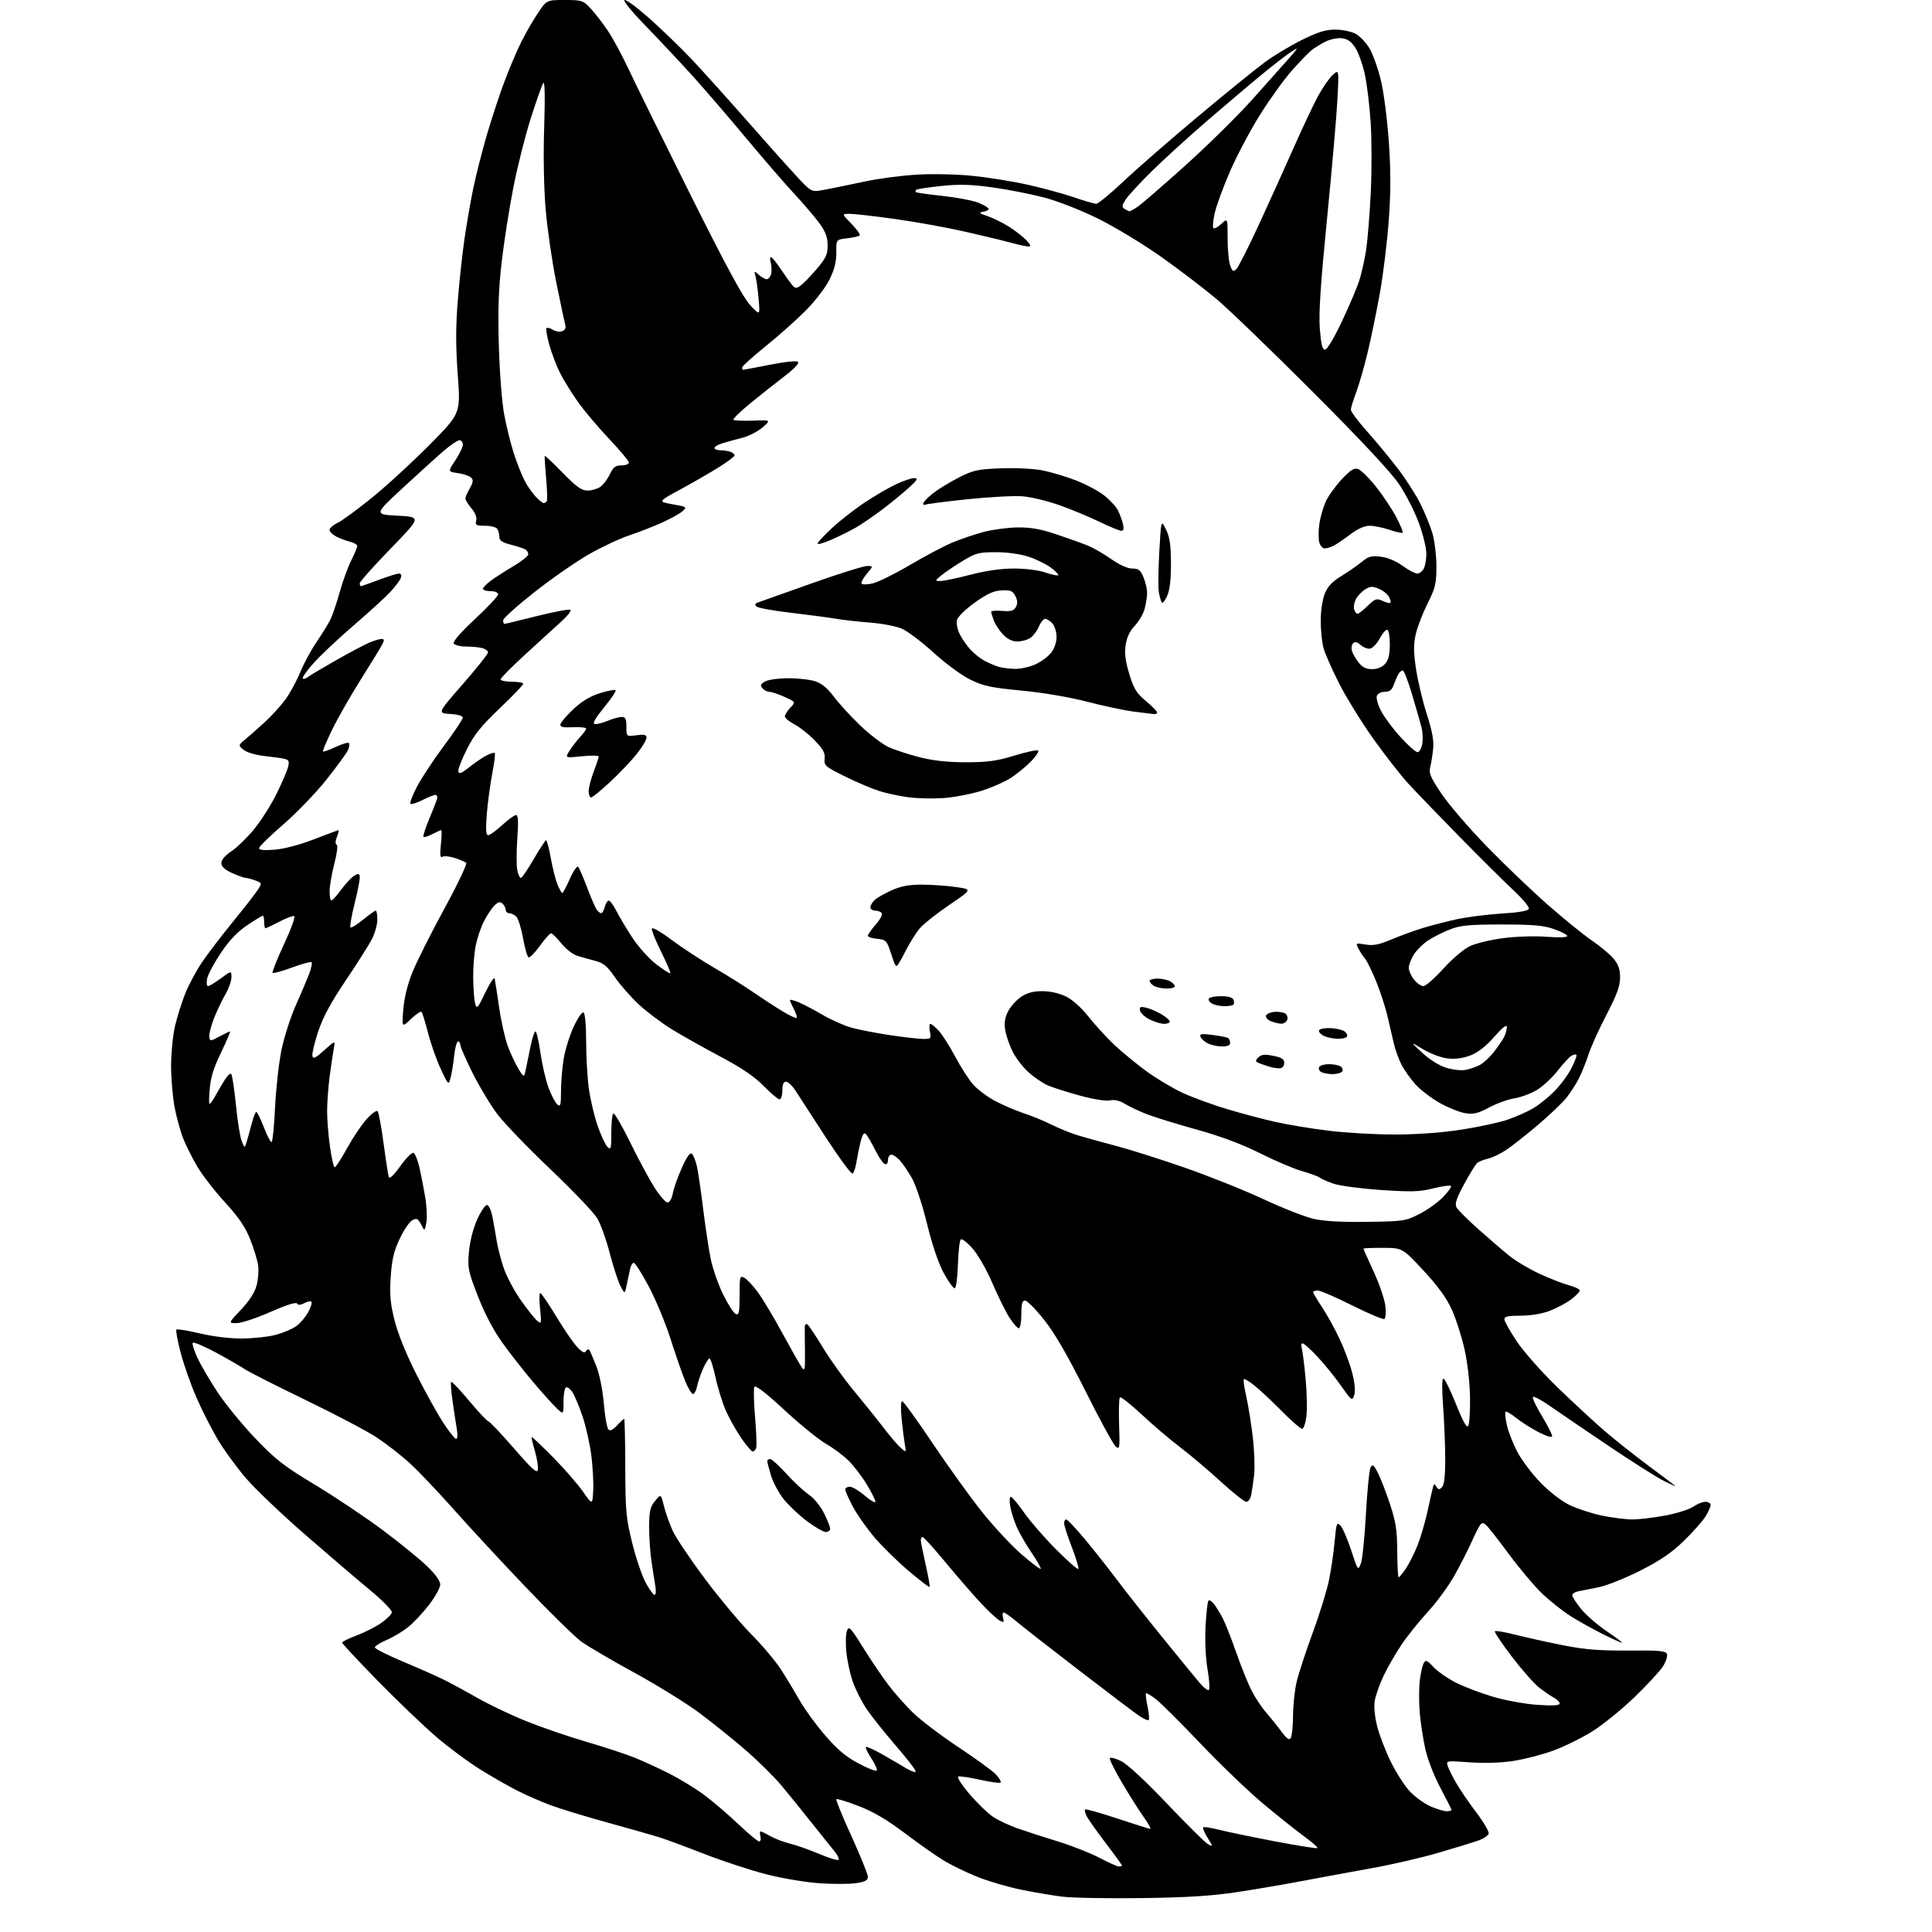 <?xml version="1.0" encoding="UTF-8" standalone="no"?>
<svg 
  version="1.1" 
  xmlns="http://www.w3.org/2000/svg" 
  xmlns:xlink="http://www.w3.org/1999/xlink" 
  xmlns:svg="http://www.w3.org/2000/svg"
  xmlns:rdf="http://www.w3.org/1999/02/22-rdf-syntax-ns#"
  xmlns:cc="http://creativecommons.org/ns#"
  xmlns:dc="http://purl.org/dc/elements/1.1/"
  viewBox="0 0 768 768"
  width="768"
  height="768"
>
<style>svg {background-color: white; }</style>"
<path stroke="none" fill="black" fill-rule="evenodd" d="M454.00,754.52C440.52,754.70 426.26,754.45 422.31,753.96C418.36,753.47 410.92,752.21 405.80,751.16C400.67,750.11 392.90,747.83 388.53,746.08C384.17,744.33 378.10,741.38 375.05,739.52C372.00,737.66 365.04,732.77 359.60,728.66C352.64,723.40 347.20,720.20 341.33,717.93C336.73,716.16 332.74,714.92 332.47,715.20C332.20,715.47 334.90,722.12 338.49,729.97C342.07,737.82 345.00,745.06 345.00,746.06C345.00,747.46 343.92,748.04 340.33,748.58C337.76,748.96 331.29,748.99 325.95,748.64C320.60,748.29 311.12,746.71 304.87,745.12C298.62,743.54 287.43,739.87 280.00,736.98C272.57,734.08 264.48,731.09 262.00,730.32C259.52,729.54 250.27,726.92 241.44,724.48C232.61,722.05 222.35,718.91 218.64,717.52C214.94,716.12 209.15,713.59 205.77,711.88C202.39,710.18 195.78,706.40 191.07,703.49C186.35,700.57 178.45,694.72 173.50,690.49C168.55,686.26 158.09,676.25 150.25,668.24C142.41,660.23 136.00,653.36 136.00,652.97C136.00,652.59 138.59,651.30 141.75,650.12C144.91,648.94 149.30,646.72 151.49,645.19C153.69,643.66 155.62,641.76 155.77,640.96C155.93,640.14 151.97,636.12 146.77,631.82C141.67,627.60 130.10,617.70 121.05,609.82C112.00,601.94 101.57,592.00 97.87,587.72C94.17,583.43 89.11,576.51 86.62,572.33C84.14,568.15 80.31,560.63 78.12,555.62C75.92,550.60 73.10,542.59 71.84,537.81C70.58,533.03 69.81,528.86 70.12,528.54C70.44,528.23 74.65,528.90 79.47,530.05C84.82,531.32 91.40,532.11 96.37,532.07C100.84,532.04 106.84,531.38 109.70,530.61C112.56,529.84 116.18,528.29 117.75,527.18C119.32,526.06 121.46,523.55 122.51,521.61C123.56,519.67 124.13,517.80 123.79,517.46C123.45,517.12 122.18,517.37 120.96,518.02C119.45,518.83 118.54,518.87 118.10,518.17C117.70,517.51 113.75,518.76 107.48,521.53C101.99,523.95 95.97,525.95 94.10,525.96C90.71,526.00 90.71,526.00 95.78,520.64C99.12,517.11 101.25,513.80 102.02,510.93C102.66,508.54 102.91,504.86 102.58,502.76C102.24,500.66 100.79,496.00 99.35,492.41C97.45,487.65 94.75,483.72 89.37,477.86C85.31,473.44 80.37,467.05 78.39,463.67C76.40,460.29 73.89,455.27 72.80,452.51C71.71,449.75 70.19,444.20 69.41,440.16C68.63,436.13 68.01,428.70 68.01,423.66C68.02,418.62 68.71,411.57 69.54,408.00C70.36,404.43 72.18,398.63 73.56,395.13C74.95,391.63 77.95,386.00 80.22,382.63C82.50,379.26 88.03,372.00 92.52,366.50C97.01,361.00 101.48,355.27 102.45,353.77C104.20,351.05 104.19,351.02 101.54,350.02C100.07,349.46 98.34,348.99 97.68,348.98C97.03,348.97 94.59,348.09 92.25,347.03C89.27,345.68 88.00,344.49 88.00,343.06C88.00,341.80 89.51,340.03 91.99,338.39C94.18,336.94 98.23,333.00 101.00,329.63C103.76,326.26 107.80,319.90 109.96,315.50C112.12,311.10 114.19,306.28 114.54,304.79C115.09,302.51 114.83,302.01 112.85,301.60C111.56,301.33 107.92,300.83 104.78,300.48C101.60,300.14 98.07,299.07 96.85,298.08C94.65,296.29 94.65,296.29 97.52,293.90C99.10,292.58 102.58,289.51 105.25,287.07C107.92,284.63 111.60,280.58 113.44,278.07C115.28,275.56 117.91,270.74 119.28,267.37C120.64,264.00 123.55,258.60 125.74,255.37C127.92,252.14 130.40,248.15 131.24,246.50C132.08,244.85 133.78,239.90 135.00,235.50C136.23,231.10 138.31,225.38 139.62,222.78C140.93,220.19 142.00,217.61 142.00,217.05C142.00,216.49 140.76,215.74 139.25,215.38C137.74,215.02 135.26,214.10 133.75,213.33C132.24,212.57 131.00,211.37 131.00,210.66C131.00,209.95 132.46,208.67 134.25,207.81C136.04,206.96 142.22,202.42 148.00,197.73C153.78,193.04 164.04,183.61 170.80,176.78C183.10,164.37 183.10,164.37 181.97,149.03C181.13,137.61 181.13,130.08 181.97,119.59C182.59,111.84 183.79,100.78 184.63,95.00C185.47,89.22 187.03,80.22 188.10,75.00C189.18,69.78 191.64,60.10 193.57,53.50C195.50,46.90 198.70,37.23 200.68,32.00C202.67,26.77 205.62,19.84 207.24,16.60C208.86,13.35 211.78,8.29 213.73,5.35C217.28,-0.00 217.28,-0.00 224.45,-0.00C231.23,-0.00 231.77,0.17 234.68,3.25C236.36,5.04 239.43,8.97 241.48,12.00C243.54,15.03 247.30,21.98 249.86,27.45C252.41,32.92 263.43,55.30 274.35,77.18C288.53,105.60 295.34,118.19 298.17,121.24C302.13,125.50 302.13,125.50 301.58,119.00C301.28,115.42 300.73,111.38 300.36,110.00C299.71,107.57 299.75,107.55 301.67,109.25C302.76,110.21 304.15,111.00 304.76,111.00C305.37,111.00 306.14,110.14 306.47,109.09C306.81,108.03 306.77,105.94 306.39,104.44C305.97,102.74 306.08,101.93 306.69,102.31C307.23,102.64 308.96,104.84 310.54,107.21C312.11,109.57 314.05,112.27 314.83,113.22C316.06,114.70 316.52,114.75 318.20,113.57C319.27,112.82 322.14,109.88 324.57,107.02C328.31,102.65 329.00,101.17 329.00,97.57C329.00,94.37 328.21,92.20 325.84,88.90C324.10,86.48 319.59,81.19 315.83,77.14C312.06,73.09 303.49,63.19 296.79,55.14C290.08,47.09 280.75,36.23 276.05,31.00C271.35,25.78 262.82,16.66 257.09,10.75C250.76,4.21 247.34,-0.00 248.35,0.00C249.27,0.00 253.95,3.54 258.76,7.86C263.57,12.18 270.88,19.27 275.00,23.61C279.12,27.96 290.21,40.29 299.62,51.01C309.04,61.73 318.15,71.82 319.86,73.43C322.93,76.31 323.08,76.34 328.74,75.24C331.91,74.63 338.78,73.21 344.01,72.10C349.25,70.98 358.47,69.77 364.51,69.42C370.76,69.05 380.33,69.26 386.70,69.91C392.87,70.53 402.77,72.13 408.70,73.47C414.64,74.80 422.84,77.03 426.93,78.44C431.01,79.85 434.99,81.00 435.77,81.00C436.55,81.00 441.53,76.90 446.84,71.89C452.15,66.87 465.50,55.25 476.50,46.06C487.50,36.86 499.37,27.23 502.89,24.65C506.40,22.07 512.99,18.12 517.54,15.87C523.84,12.74 526.98,11.77 530.73,11.77C533.44,11.77 537.06,12.50 538.79,13.39C540.51,14.28 543.05,16.93 544.42,19.28C545.80,21.62 547.83,27.36 548.95,32.02C550.07,36.68 551.48,47.63 552.08,56.33C552.88,67.90 552.88,76.31 552.06,87.54C551.45,96.00 549.86,108.98 548.54,116.40C547.21,123.82 545.00,134.56 543.62,140.27C542.25,145.99 540.19,153.10 539.06,156.08C537.93,159.06 537.00,162.12 537.00,162.89C537.00,163.65 539.85,167.47 543.34,171.39C546.83,175.30 552.28,181.88 555.45,186.00C558.63,190.12 562.70,196.43 564.50,200.00C566.30,203.58 568.50,208.95 569.39,211.93C570.27,214.92 571.00,220.86 571.00,225.13C571.00,232.00 570.60,233.69 567.50,239.86C565.58,243.69 563.47,249.15 562.81,251.99C561.88,256.02 561.89,259.04 562.86,265.72C563.54,270.43 565.47,278.55 567.14,283.77C569.39,290.79 570.05,294.46 569.68,297.88C569.41,300.42 568.88,303.69 568.50,305.15C567.93,307.31 568.77,309.24 573.07,315.60C575.97,319.90 584.00,329.23 590.92,336.35C597.84,343.47 608.71,353.89 615.09,359.50C621.46,365.11 629.39,371.55 632.70,373.80C636.02,376.05 639.92,379.30 641.37,381.02C643.34,383.37 644.00,385.26 644.00,388.58C644.00,391.99 642.77,395.37 638.66,403.25C635.72,408.89 632.51,415.98 631.52,419.00C630.53,422.02 628.83,426.30 627.73,428.50C626.63,430.70 624.40,434.19 622.77,436.26C621.15,438.33 615.92,443.32 611.16,447.35C606.40,451.38 600.70,455.84 598.50,457.28C596.30,458.71 593.15,460.19 591.50,460.58C589.85,460.96 587.95,461.70 587.29,462.23C586.62,462.75 584.26,466.55 582.04,470.66C578.97,476.35 578.24,478.57 578.96,479.93C579.49,480.91 583.42,484.84 587.71,488.66C591.99,492.48 597.57,497.26 600.10,499.29C602.62,501.33 608.02,504.52 612.10,506.40C616.17,508.27 621.41,510.32 623.75,510.94C626.09,511.57 628.00,512.49 628.00,512.99C628.00,513.49 626.45,515.08 624.56,516.52C622.67,517.97 618.84,520.01 616.05,521.07C612.93,522.26 608.47,523.00 604.49,523.00C599.56,523.00 598.00,523.34 598.00,524.42C598.00,525.20 600.23,529.16 602.95,533.23C605.68,537.32 612.96,545.53 619.20,551.57C625.42,557.58 633.87,565.39 637.98,568.93C642.09,572.46 649.97,578.70 655.48,582.79C660.99,586.88 665.73,590.45 666.00,590.73C666.27,591.01 664.20,590.08 661.38,588.67C658.56,587.25 648.66,580.98 639.38,574.73C630.10,568.47 619.69,561.40 616.26,559.00C612.83,556.60 609.74,554.93 609.38,555.29C609.02,555.64 610.59,559.01 612.87,562.78C615.14,566.54 617.00,570.16 617.00,570.83C617.00,571.59 615.06,571.05 611.78,569.39C608.92,567.94 604.87,565.38 602.78,563.71C600.70,562.03 598.76,560.91 598.47,561.20C598.17,561.49 598.42,563.91 599.02,566.57C599.61,569.23 601.52,574.06 603.25,577.31C604.98,580.56 609.12,586.02 612.45,589.44C615.99,593.08 620.78,596.76 624.00,598.31C627.02,599.76 632.79,601.64 636.82,602.48C640.84,603.31 646.30,604.00 648.95,604.00C651.61,604.00 657.52,603.29 662.09,602.42C666.67,601.56 671.62,599.98 673.11,598.92C674.59,597.87 676.75,597.00 677.90,597.00C679.06,597.00 680.00,597.56 680.00,598.25C679.99,598.94 679.09,600.97 678.00,602.77C676.90,604.57 673.06,608.92 669.46,612.43C664.60,617.17 660.14,620.23 652.14,624.30C646.21,627.31 638.70,630.31 635.43,630.97C632.17,631.63 628.49,632.37 627.25,632.60C626.01,632.84 625.00,633.55 625.00,634.17C625.00,634.79 626.62,637.28 628.61,639.70C630.60,642.12 635.20,646.11 638.85,648.55C642.50,651.00 645.13,653.00 644.71,653.00C644.29,653.00 640.70,651.36 636.73,649.37C632.75,647.37 627.07,644.18 624.11,642.29C621.14,640.39 616.24,636.51 613.22,633.67C610.21,630.83 604.21,623.72 599.89,617.89C595.57,612.05 591.42,606.76 590.65,606.13C589.60,605.25 589.04,605.28 588.34,606.24C587.82,606.93 586.30,609.98 584.96,613.00C583.61,616.02 580.60,621.92 578.28,626.10C575.95,630.29 571.19,636.81 567.70,640.60C564.21,644.40 559.45,650.32 557.12,653.78C554.80,657.23 551.60,662.79 550.02,666.13C548.43,669.47 546.85,673.93 546.49,676.03C546.10,678.34 546.47,682.36 547.43,686.18C548.30,689.66 550.78,696.10 552.95,700.50C555.11,704.90 558.60,710.25 560.69,712.39C562.79,714.53 566.45,717.12 568.83,718.14C571.22,719.16 574.03,720.00 575.08,720.00C576.14,720.00 577.00,719.77 577.00,719.49C577.00,719.21 575.02,715.27 572.60,710.74C570.10,706.07 567.49,699.36 566.58,695.24C565.70,691.25 564.69,684.68 564.35,680.64C564.01,676.61 564.04,670.87 564.41,667.89C564.78,664.92 565.50,661.81 566.01,660.99C566.78,659.76 567.44,660.05 569.84,662.67C571.44,664.41 575.48,667.22 578.82,668.91C582.17,670.60 588.87,673.14 593.70,674.55C598.54,675.97 606.44,677.39 611.25,677.71C617.36,678.12 620.00,677.96 620.00,677.18C620.00,676.57 618.99,675.54 617.75,674.89C616.51,674.24 613.84,672.41 611.82,670.83C609.80,669.24 604.89,663.67 600.92,658.46C596.94,653.24 593.94,648.73 594.23,648.44C594.53,648.14 598.31,648.79 602.63,649.89C606.96,650.98 615.45,652.85 621.50,654.05C630.04,655.73 635.80,656.19 647.28,656.11C659.47,656.01 662.16,656.25 662.63,657.47C662.94,658.28 662.26,660.46 661.12,662.31C659.98,664.15 654.87,669.69 649.77,674.62C644.67,679.54 637.07,685.70 632.88,688.31C628.69,690.91 621.71,694.34 617.38,695.92C613.05,697.50 605.90,699.34 601.50,700.01C596.51,700.77 589.99,700.97 584.16,700.55C574.84,699.87 574.82,699.87 575.53,702.09C575.91,703.31 577.53,706.51 579.12,709.20C580.70,711.89 584.27,717.08 587.04,720.74C589.81,724.40 591.94,728.05 591.79,728.85C591.63,729.65 589.70,730.93 587.50,731.70C585.30,732.47 578.11,734.67 571.51,736.59C564.92,738.51 553.22,741.21 545.51,742.59C537.81,743.97 525.65,746.21 518.50,747.57C511.35,748.93 499.43,750.97 492.00,752.11C481.90,753.65 472.33,754.26 454.00,754.52zM444.75,741.95C445.44,741.98 446.00,741.80 446.00,741.57C446.00,741.33 443.15,737.39 439.66,732.82C436.18,728.24 432.77,723.45 432.08,722.16C431.40,720.88 431.07,719.60 431.36,719.31C431.64,719.03 437.42,720.64 444.19,722.90C450.96,725.15 456.84,727.00 457.25,727.00C457.66,727.00 456.47,724.86 454.61,722.25C452.74,719.64 448.89,713.54 446.04,708.70C443.19,703.86 441.01,699.48 441.18,698.95C441.36,698.43 443.37,698.93 445.64,700.05C448.20,701.32 455.25,707.85 464.01,717.08C471.83,725.31 479.14,732.54 480.27,733.14C482.23,734.19 482.22,734.09 480.04,730.57C478.79,728.55 478.00,726.67 478.28,726.39C478.55,726.11 481.42,726.56 484.64,727.37C487.86,728.19 497.87,730.26 506.87,731.98C515.87,733.69 523.44,734.89 523.70,734.64C523.95,734.38 521.53,732.26 518.33,729.92C515.12,727.58 507.77,721.72 502.00,716.89C496.23,712.06 485.04,701.32 477.15,693.03C469.26,684.74 461.26,676.77 459.37,675.34C457.49,673.90 455.76,672.90 455.54,673.12C455.32,673.34 455.60,675.69 456.17,678.33C456.73,680.98 456.93,683.40 456.61,683.72C456.30,684.04 454.48,683.22 452.58,681.90C450.68,680.58 439.99,672.48 428.81,663.89C417.64,655.31 406.54,646.64 404.16,644.64C401.77,642.64 399.45,641.00 399.00,641.00C398.55,641.00 398.44,641.95 398.74,643.11C399.22,644.94 399.03,645.09 397.39,644.21C396.34,643.65 393.01,640.56 389.99,637.34C386.97,634.13 380.68,626.88 376.02,621.25C371.36,615.61 367.20,611.00 366.77,611.00C366.35,611.00 366.01,611.56 366.03,612.25C366.04,612.94 366.91,617.31 367.97,621.97C369.02,626.64 369.72,630.62 369.52,630.82C369.31,631.02 365.63,628.21 361.32,624.57C357.02,620.93 350.96,615.01 347.85,611.41C344.75,607.81 340.81,602.24 339.10,599.04C337.40,595.84 336.00,592.72 336.00,592.11C336.00,591.50 336.82,591.00 337.82,591.00C338.82,591.00 341.52,592.61 343.82,594.58C346.12,596.55 348.00,597.62 348.00,596.96C348.00,596.30 346.42,593.16 344.49,589.99C342.56,586.81 339.30,582.57 337.24,580.55C335.18,578.54 331.14,575.54 328.25,573.87C325.36,572.21 317.95,566.18 311.77,560.46C304.50,553.74 300.31,550.50 299.88,551.29C299.52,551.95 299.64,557.41 300.16,563.41C300.67,569.42 300.86,574.93 300.58,575.66C300.29,576.40 299.67,577.00 299.20,577.00C298.72,577.00 296.71,574.64 294.72,571.75C292.74,568.86 290.00,564.02 288.64,561.00C287.28,557.98 285.41,552.01 284.49,547.75C283.56,543.49 282.46,540.00 282.05,540.00C281.64,540.00 280.51,541.75 279.55,543.90C278.58,546.04 277.50,549.21 277.14,550.95C276.79,552.68 276.05,554.13 275.50,554.16C274.95,554.19 273.52,551.81 272.32,548.86C271.12,545.91 268.49,538.33 266.47,532.00C264.44,525.67 260.55,516.34 257.83,511.25C255.10,506.16 252.45,502.00 251.95,502.00C251.45,502.00 250.80,503.01 250.51,504.25C250.23,505.49 249.63,508.30 249.18,510.50C248.37,514.50 248.37,514.50 246.65,511.24C245.71,509.45 243.80,503.60 242.41,498.24C241.02,492.88 238.80,486.65 237.48,484.39C236.16,482.13 227.80,473.35 218.90,464.89C210.00,456.43 200.50,446.58 197.79,443.01C195.08,439.44 190.64,432.09 187.93,426.67C185.22,421.25 183.00,416.18 183.00,415.41C183.00,414.63 182.58,414.00 182.07,414.00C181.56,414.00 180.87,416.59 180.53,419.75C180.20,422.91 179.55,426.85 179.10,428.50C178.28,431.48 178.25,431.45 175.20,424.92C173.51,421.30 171.24,414.85 170.15,410.58C169.05,406.32 167.89,402.56 167.56,402.23C167.24,401.90 165.34,403.18 163.36,405.07C159.74,408.50 159.74,408.50 160.31,401.33C160.66,396.80 161.98,391.38 163.89,386.63C165.54,382.48 171.23,371.14 176.53,361.42C181.82,351.71 185.78,343.41 185.33,343.00C184.87,342.58 182.82,341.71 180.77,341.05C178.72,340.39 176.51,340.18 175.86,340.58C174.99,341.12 174.84,339.85 175.27,335.66C175.59,332.54 175.64,330.00 175.38,330.00C175.12,330.00 173.53,330.71 171.86,331.57C170.18,332.44 168.60,332.93 168.33,332.66C168.06,332.40 169.04,329.33 170.50,325.84C171.96,322.35 173.39,318.71 173.69,317.75C173.99,316.78 173.72,316.00 173.08,316.00C172.44,316.00 170.09,316.93 167.86,318.07C165.63,319.21 163.52,319.86 163.17,319.51C162.83,319.16 164.00,316.09 165.77,312.69C167.55,309.28 172.36,302.00 176.46,296.50C180.56,291.00 183.94,285.96 183.96,285.30C183.98,284.56 182.06,283.99 178.94,283.80C173.88,283.50 173.88,283.50 183.93,272.00C189.45,265.68 193.98,259.99 193.99,259.37C193.99,258.74 192.99,257.96 191.75,257.63C190.51,257.30 187.61,257.02 185.31,257.01C183.00,257.01 180.79,256.46 180.38,255.81C179.92,255.06 183.05,251.45 188.84,246.06C193.90,241.35 198.03,236.94 198.02,236.25C198.01,235.53 196.72,235.00 195.00,235.00C193.35,235.00 192.00,234.57 192.00,234.05C192.00,233.53 193.46,232.03 195.25,230.73C197.04,229.43 201.09,226.83 204.25,224.97C207.41,223.10 210.00,221.02 210.00,220.35C210.00,219.67 209.49,218.81 208.88,218.42C208.26,218.04 205.67,217.20 203.13,216.54C199.63,215.65 198.50,214.89 198.50,213.43C198.50,212.37 198.14,210.94 197.69,210.25C197.25,209.56 195.06,209.00 192.82,209.00C189.24,209.00 188.83,208.76 189.30,206.97C189.63,205.70 188.93,203.88 187.41,202.08C186.09,200.50 185.00,198.75 185.00,198.19C185.00,197.62 185.78,195.80 186.74,194.12C188.12,191.73 188.23,190.83 187.26,189.86C186.59,189.19 184.23,188.38 182.02,188.07C178.01,187.50 178.01,187.50 181.00,183.00C182.64,180.53 183.99,177.71 184.00,176.75C184.00,175.79 183.39,175.00 182.64,175.00C181.89,175.00 179.08,176.90 176.39,179.22C173.70,181.54 166.37,188.18 160.11,193.97C148.71,204.50 148.71,204.50 158.11,205.00C167.50,205.50 167.50,205.50 155.25,218.12C148.51,225.07 143.00,231.25 143.00,231.87C143.00,232.49 143.21,233.00 143.48,233.00C143.74,233.00 146.94,231.87 150.60,230.50C154.25,229.12 157.85,228.00 158.59,228.00C159.44,228.00 159.71,228.65 159.33,229.75C158.99,230.71 157.09,233.24 155.11,235.36C153.12,237.48 146.55,243.48 140.50,248.68C134.45,253.89 127.31,260.61 124.63,263.62C121.95,266.63 120.03,269.36 120.35,269.69C120.68,270.02 121.53,269.81 122.23,269.23C122.93,268.65 128.00,265.63 133.50,262.51C139.00,259.39 145.02,256.20 146.87,255.42C148.73,254.64 150.88,254.00 151.66,254.00C152.80,254.00 152.85,254.43 151.91,256.25C151.26,257.49 147.40,263.80 143.32,270.28C139.23,276.77 134.12,285.73 131.96,290.21C129.79,294.69 128.19,298.52 128.40,298.73C128.61,298.94 130.87,298.13 133.43,296.93C135.99,295.73 138.36,295.02 138.70,295.37C139.04,295.71 138.86,297.01 138.29,298.25C137.72,299.49 133.86,304.77 129.70,310.00C125.54,315.23 117.83,323.22 112.57,327.77C107.31,332.31 103.00,336.54 103.00,337.15C103.00,337.92 105.00,338.11 109.25,337.76C112.98,337.45 119.27,335.79 124.85,333.62C129.99,331.63 134.37,330.00 134.58,330.00C134.78,330.00 134.48,331.23 133.91,332.73C133.27,334.42 133.24,335.58 133.83,335.78C134.37,335.96 133.99,339.14 132.91,343.30C131.88,347.26 131.03,352.19 131.02,354.25C131.01,356.31 131.34,357.98 131.75,357.96C132.16,357.94 133.97,355.93 135.76,353.49C137.55,351.05 139.91,348.58 141.01,348.00C142.70,347.09 143.00,347.24 143.00,349.00C143.00,350.14 142.04,354.90 140.87,359.57C139.70,364.25 139.00,368.33 139.31,368.65C139.63,368.96 141.87,367.60 144.30,365.61C146.72,363.63 149.00,362.00 149.35,362.00C149.71,362.00 150.00,363.59 150.00,365.54C150.00,367.49 149.05,370.95 147.88,373.24C146.71,375.53 142.02,382.94 137.46,389.71C131.55,398.47 128.39,404.32 126.50,409.99C125.04,414.38 124.00,418.75 124.18,419.70C124.45,421.11 125.33,420.70 128.91,417.47C133.31,413.50 133.31,413.50 132.66,417.00C132.30,418.93 131.57,423.88 131.03,428.00C130.50,432.12 130.05,438.20 130.03,441.50C130.01,444.80 130.52,451.21 131.15,455.75C131.78,460.29 132.64,464.00 133.06,464.00C133.48,464.00 135.69,460.60 137.97,456.43C140.26,452.27 143.74,447.08 145.72,444.89C147.69,442.70 149.66,441.27 150.09,441.71C150.52,442.14 151.60,447.90 152.48,454.50C153.36,461.10 154.30,467.12 154.56,467.88C154.86,468.75 156.56,467.15 159.11,463.58C161.35,460.45 163.70,458.07 164.34,458.28C164.97,458.49 166.05,461.10 166.73,464.08C167.41,467.06 168.45,472.43 169.05,476.00C169.64,479.57 169.83,484.07 169.47,486.00C168.82,489.50 168.82,489.50 167.37,486.73C166.13,484.36 165.63,484.13 163.87,485.07C162.74,485.67 160.48,489.02 158.85,492.51C156.53,497.46 155.75,500.79 155.31,507.69C154.85,514.78 155.16,518.19 156.88,525.01C158.20,530.25 161.54,538.47 165.61,546.49C169.23,553.64 174.05,562.30 176.31,565.74C178.57,569.18 180.84,572.00 181.34,572.00C181.85,572.00 181.98,570.33 181.62,568.25C181.27,566.19 180.50,561.19 179.92,557.15C179.34,553.11 179.08,549.59 179.34,549.33C179.60,549.07 182.85,552.49 186.56,556.93C190.28,561.37 193.68,565.00 194.13,565.00C194.57,565.00 199.12,569.79 204.22,575.66C211.84,584.41 213.56,585.92 213.82,584.14C214.00,582.95 213.46,579.63 212.62,576.77C211.78,573.91 211.22,571.44 211.38,571.28C211.54,571.12 215.33,574.71 219.81,579.25C224.28,583.79 229.64,589.94 231.72,592.92C235.50,598.33 235.50,598.33 235.81,592.42C235.98,589.16 235.62,582.78 235.02,578.23C234.41,573.68 232.85,566.79 231.54,562.93C230.23,559.06 228.43,554.78 227.54,553.42C226.64,552.05 225.48,551.20 224.96,551.53C224.43,551.85 224.00,554.42 224.00,557.23C224.00,562.35 224.00,562.35 221.41,559.92C219.98,558.59 215.76,553.90 212.03,549.50C208.30,545.10 202.75,538.01 199.69,533.75C196.12,528.76 192.66,522.16 189.97,515.25C186.07,505.19 185.84,504.06 186.42,497.57C186.80,493.44 188.10,488.30 189.66,484.82C191.10,481.62 192.85,479.00 193.57,479.00C194.33,479.00 195.27,481.14 195.86,484.25C196.41,487.14 197.14,491.30 197.48,493.50C197.82,495.70 199.00,500.28 200.10,503.67C201.21,507.07 204.27,512.92 206.91,516.68C209.55,520.44 212.53,524.19 213.52,525.01C215.24,526.43 215.30,526.20 214.68,520.25C214.32,516.81 214.36,514.00 214.77,514.00C215.17,514.01 217.97,518.11 221.00,523.13C224.03,528.15 227.77,533.64 229.33,535.32C231.43,537.59 232.36,538.04 232.95,537.08C233.39,536.37 234.00,536.20 234.31,536.69C234.62,537.19 235.85,540.05 237.04,543.05C238.30,546.23 239.54,552.40 240.02,557.87C240.47,563.02 241.29,567.69 241.85,568.25C242.53,568.93 243.65,568.40 245.29,566.63C246.63,565.18 247.90,564.00 248.11,564.00C248.33,564.00 248.53,572.66 248.56,583.25C248.61,600.71 248.87,603.51 251.32,613.39C252.81,619.38 255.22,626.47 256.67,629.14C258.13,631.81 259.72,634.00 260.20,634.00C260.69,634.00 260.84,632.54 260.54,630.75C260.24,628.96 259.55,624.58 259.01,621.00C258.46,617.42 258.03,611.12 258.04,607.00C258.07,600.66 258.43,599.06 260.39,596.66C262.72,593.82 262.72,593.82 263.92,598.66C264.58,601.32 266.15,605.75 267.40,608.50C268.65,611.25 274.44,619.87 280.26,627.65C286.08,635.43 294.39,645.36 298.73,649.73C303.07,654.09 308.40,660.44 310.56,663.82C312.73,667.21 316.07,672.76 318.00,676.15C319.93,679.54 324.43,685.71 328.01,689.85C332.79,695.40 336.27,698.33 341.17,700.94C344.84,702.90 348.13,704.20 348.49,703.84C348.85,703.48 347.93,701.33 346.43,699.07C344.93,696.81 343.93,694.73 344.21,694.45C344.49,694.18 347.37,695.47 350.61,697.32C353.85,699.17 358.19,701.70 360.25,702.94C362.31,704.18 364.00,704.72 364.00,704.13C364.00,703.55 360.39,698.89 355.97,693.78C351.56,688.68 346.36,682.14 344.42,679.25C342.48,676.36 340.02,671.47 338.96,668.39C337.90,665.31 336.76,660.02 336.43,656.64C336.10,653.26 336.21,649.49 336.68,648.26C337.45,646.24 338.08,646.89 342.98,654.76C345.97,659.57 350.45,666.20 352.93,669.50C355.40,672.80 359.92,677.92 362.97,680.88C366.01,683.83 374.12,689.98 381.00,694.53C387.88,699.09 394.59,703.98 395.92,705.40C397.25,706.83 398.08,708.26 397.75,708.58C397.43,708.91 393.76,708.42 389.61,707.49C385.46,706.57 381.55,705.98 380.92,706.19C380.29,706.40 382.30,709.54 385.40,713.16C388.49,716.78 392.71,720.87 394.78,722.24C396.85,723.61 401.23,725.67 404.52,726.82C407.81,727.98 415.00,730.30 420.50,731.99C426.00,733.68 433.43,736.60 437.00,738.48C440.57,740.36 444.06,741.92 444.75,741.95zM333.27,739.33C333.73,739.05 333.07,737.56 331.81,736.02C330.54,734.49 326.35,729.26 322.50,724.41C318.65,719.55 313.22,712.86 310.44,709.54C307.65,706.22 301.35,700.01 296.44,695.74C291.52,691.48 283.23,684.81 278.00,680.91C272.77,677.02 261.09,669.79 252.04,664.85C242.98,659.90 233.51,654.34 230.98,652.49C228.46,650.63 218.52,640.88 208.90,630.81C199.29,620.74 186.34,606.77 180.14,599.77C173.94,592.78 166.09,584.53 162.68,581.45C159.28,578.37 153.43,573.83 149.67,571.36C145.92,568.88 133.21,562.20 121.43,556.50C109.65,550.80 98.77,545.28 97.25,544.24C95.74,543.19 90.59,540.23 85.82,537.65C81.04,535.08 76.90,533.34 76.62,533.80C76.34,534.26 77.17,536.94 78.48,539.76C79.79,542.58 83.36,548.69 86.42,553.34C89.48,557.99 96.21,566.23 101.37,571.65C109.52,580.20 112.68,582.66 125.35,590.31C133.38,595.16 145.48,603.26 152.23,608.31C158.98,613.36 166.86,619.77 169.75,622.56C173.06,625.74 175.00,628.45 175.00,629.88C175.00,631.13 172.98,634.77 170.52,637.98C168.05,641.18 164.28,645.19 162.15,646.88C160.01,648.57 156.18,650.85 153.63,651.94C151.09,653.04 149.00,654.35 149.00,654.87C149.00,655.39 154.06,657.94 160.25,660.54C166.44,663.14 173.75,666.38 176.50,667.74C179.25,669.11 185.32,672.40 190.00,675.07C194.68,677.73 203.46,681.90 209.53,684.33C215.60,686.76 226.34,690.43 233.40,692.49C240.46,694.55 248.97,697.35 252.32,698.71C255.66,700.07 261.80,702.89 265.95,704.98C270.10,707.07 276.30,710.85 279.73,713.37C283.15,715.90 289.28,721.12 293.34,724.98C297.41,728.84 301.20,732.00 301.77,732.00C302.34,732.00 302.58,731.10 302.29,730.00C302.00,728.90 302.02,728.00 302.33,728.00C302.63,728.00 304.37,728.84 306.19,729.88C308.01,730.91 311.52,732.25 314.00,732.85C316.48,733.45 321.63,735.27 325.46,736.89C329.30,738.52 332.81,739.62 333.27,739.33zM513.11,690.85C513.58,690.11 513.98,686.12 514.00,682.00C514.02,677.88 514.67,671.80 515.45,668.50C516.23,665.20 519.11,656.42 521.84,649.00C524.58,641.58 527.50,632.12 528.33,628.00C529.17,623.88 530.16,616.97 530.55,612.66C531.19,605.54 531.40,604.97 532.82,606.39C533.68,607.25 535.61,611.68 537.10,616.23C539.74,624.30 539.84,624.43 540.94,621.60C541.56,620.01 542.48,611.12 542.98,601.86C543.48,592.59 544.32,584.25 544.84,583.33C545.63,581.91 546.09,582.26 547.77,585.57C548.87,587.73 551.03,593.33 552.57,598.00C554.88,605.01 555.38,608.30 555.43,616.75C555.45,622.39 555.71,627.00 555.99,626.99C556.27,626.99 557.56,625.43 558.85,623.54C560.14,621.64 562.23,617.48 563.49,614.30C564.76,611.11 566.57,604.90 567.52,600.50C568.46,596.10 569.44,591.84 569.67,591.03C570.05,589.74 570.22,589.74 571.01,591.02C571.75,592.21 572.15,592.25 573.21,591.19C574.09,590.32 574.50,586.80 574.50,580.20C574.50,574.87 574.12,565.44 573.67,559.25C573.15,552.28 573.19,548.00 573.77,548.00C574.29,548.00 576.53,552.54 578.75,558.09C581.52,565.03 583.04,567.76 583.64,566.84C584.11,566.10 584.44,561.00 584.36,555.50C584.27,549.64 583.37,541.73 582.18,536.40C581.07,531.39 578.79,524.28 577.12,520.60C574.98,515.89 571.61,511.25 565.79,504.99C557.50,496.08 557.50,496.08 549.75,496.04C545.49,496.02 542.00,496.16 542.00,496.36C542.00,496.56 543.83,500.68 546.07,505.52C548.30,510.36 550.38,516.44 550.69,519.03C551.00,521.61 550.83,523.99 550.32,524.30C549.81,524.62 544.06,522.20 537.54,518.94C531.02,515.67 524.86,513.00 523.85,513.00C522.83,513.00 522.00,513.29 522.00,513.65C522.00,514.00 523.59,516.69 525.54,519.62C527.49,522.56 530.62,528.23 532.51,532.23C534.40,536.23 536.66,542.33 537.54,545.79C538.57,549.85 538.84,552.98 538.30,554.59C537.50,557.01 537.31,556.88 533.04,550.80C530.60,547.34 526.38,542.14 523.66,539.25C520.94,536.36 518.29,534.00 517.79,534.00C517.28,534.00 517.12,534.81 517.44,535.80C517.75,536.79 518.44,542.14 518.97,547.69C519.50,553.24 519.66,560.08 519.33,562.89C518.99,565.70 518.22,567.99 517.61,567.99C517.00,567.98 513.35,564.80 509.50,560.91C505.65,557.02 500.79,552.47 498.70,550.80C496.62,549.13 494.69,547.97 494.43,548.23C494.17,548.49 494.61,551.58 495.41,555.10C496.21,558.62 497.38,565.93 498.01,571.35C498.64,576.77 498.87,583.52 498.53,586.35C498.18,589.18 497.66,592.74 497.37,594.25C497.08,595.76 496.21,597.00 495.44,597.00C494.68,597.00 490.10,593.38 485.27,588.96C480.45,584.53 473.20,578.40 469.16,575.33C465.12,572.26 458.22,566.39 453.83,562.28C449.44,558.18 445.55,555.12 445.18,555.49C444.81,555.85 444.67,560.71 444.86,566.29C445.19,575.73 445.09,576.32 443.51,575.01C442.57,574.23 437.16,564.31 431.48,552.96C424.33,538.67 419.28,529.97 415.06,524.66C411.72,520.45 408.31,517.00 407.49,517.00C406.35,517.00 406.00,518.30 406.00,522.50C406.00,525.58 405.55,528.00 404.98,528.00C404.42,528.00 402.71,526.03 401.18,523.63C399.66,521.22 396.63,515.08 394.45,509.99C392.25,504.83 388.78,498.77 386.61,496.31C384.47,493.87 382.35,492.25 381.90,492.70C381.45,493.15 380.95,497.68 380.79,502.76C380.63,508.00 380.07,512.05 379.50,512.09C378.95,512.14 377.00,509.44 375.17,506.10C373.07,502.27 370.61,495.04 368.53,486.54C366.64,478.86 364.04,470.99 362.47,468.27C360.96,465.65 358.81,462.49 357.69,461.25C356.57,460.01 355.05,459.00 354.33,459.00C353.60,459.00 353.00,459.94 353.00,461.08C353.00,462.30 352.48,463.00 351.75,462.75C351.06,462.52 349.32,459.98 347.88,457.09C346.43,454.21 344.78,451.38 344.20,450.80C343.46,450.06 342.85,450.91 342.15,453.62C341.61,455.76 340.86,459.41 340.49,461.74C340.13,464.08 339.42,466.24 338.93,466.54C338.44,466.85 333.69,460.44 328.38,452.30C323.07,444.16 317.66,435.81 316.35,433.75C315.04,431.69 313.30,430.00 312.49,430.00C311.45,430.00 311.00,431.07 311.00,433.50C311.00,435.43 310.49,437.00 309.87,437.00C309.25,437.00 306.44,434.63 303.62,431.74C300.02,428.03 294.95,424.58 286.50,420.09C279.90,416.58 271.21,411.70 267.19,409.24C263.17,406.79 257.27,402.36 254.07,399.41C250.88,396.45 246.55,391.54 244.46,388.51C241.37,384.01 239.90,382.79 236.58,381.94C234.34,381.36 231.10,380.45 229.39,379.91C227.68,379.38 224.85,377.15 223.10,374.97C221.34,372.79 219.52,371.00 219.05,371.00C218.57,371.00 216.56,373.27 214.57,376.04C212.57,378.81 210.55,380.84 210.06,380.54C209.58,380.24 208.61,376.80 207.91,372.89C207.21,368.98 206.01,365.16 205.25,364.39C204.48,363.63 203.21,363.00 202.43,363.00C201.64,363.00 201.00,362.38 201.00,361.62C201.00,360.86 200.40,359.75 199.66,359.13C198.64,358.29 197.84,358.56 196.28,360.26C195.15,361.49 193.33,364.30 192.24,366.50C191.14,368.70 189.74,372.88 189.12,375.80C188.51,378.71 188.04,384.56 188.10,388.80C188.15,393.03 188.51,397.62 188.89,398.99C189.52,401.24 189.92,400.80 192.95,394.49C194.80,390.65 196.46,388.18 196.64,389.00C196.82,389.82 197.62,395.03 198.43,400.57C199.23,406.11 200.81,413.08 201.94,416.07C203.06,419.06 204.97,423.07 206.17,425.00C208.35,428.50 208.35,428.50 209.14,424.50C209.58,422.30 210.43,418.14 211.04,415.25C211.65,412.36 212.47,410.00 212.87,410.00C213.27,410.00 214.16,413.85 214.84,418.56C215.52,423.27 216.98,429.53 218.08,432.47C219.18,435.41 220.73,438.36 221.54,439.03C222.79,440.07 223.00,439.35 223.01,433.87C223.01,430.37 223.48,424.57 224.05,421.00C224.62,417.43 226.41,411.66 228.02,408.18C229.66,404.65 231.41,402.14 231.98,402.49C232.57,402.85 233.00,407.68 233.00,413.99C233.00,419.96 233.48,428.38 234.07,432.68C234.66,436.98 236.22,443.62 237.53,447.42C238.85,451.23 240.61,455.04 241.46,455.89C242.85,457.28 243.00,456.71 243.00,450.27C243.00,446.34 243.37,442.89 243.81,442.62C244.26,442.34 247.30,447.56 250.56,454.22C253.83,460.88 258.18,468.96 260.23,472.17C262.28,475.37 264.59,478.00 265.37,478.00C266.20,478.00 267.06,476.49 267.47,474.29C267.86,472.25 269.49,467.67 271.10,464.11C273.17,459.55 274.35,457.95 275.10,458.70C275.68,459.28 276.56,461.54 277.05,463.72C277.54,465.91 278.65,473.50 279.52,480.59C280.39,487.69 281.75,496.65 282.54,500.50C283.33,504.35 285.55,510.71 287.49,514.64C289.42,518.57 291.68,522.05 292.50,522.36C293.76,522.84 294.00,521.63 294.00,514.93C294.00,507.38 294.11,506.99 295.90,507.95C296.95,508.51 299.37,511.11 301.29,513.73C303.21,516.35 307.60,523.67 311.03,530.00C314.47,536.33 317.91,542.40 318.69,543.50C319.94,545.28 320.08,544.57 319.98,537.00C319.92,532.33 319.89,527.91 319.93,527.19C319.97,526.47 320.43,526.15 320.95,526.47C321.47,526.79 324.25,530.94 327.12,535.69C329.99,540.44 335.55,548.19 339.47,552.91C343.40,557.64 348.67,564.20 351.19,567.50C353.70,570.80 356.77,574.40 358.01,575.50C360.27,577.50 360.27,577.50 359.66,574.00C359.33,572.08 358.75,567.46 358.38,563.75C358.00,559.90 358.10,557.00 358.61,557.00C359.11,557.00 364.57,564.54 370.75,573.75C376.93,582.96 385.75,595.23 390.36,601.00C394.97,606.77 402.00,614.33 405.99,617.79C409.98,621.26 413.45,623.89 413.69,623.64C413.94,623.39 412.31,620.51 410.07,617.23C407.84,613.95 405.15,609.29 404.12,606.88C403.08,604.47 401.93,600.81 401.57,598.75C401.21,596.69 401.31,595.00 401.81,595.00C402.31,595.00 404.67,597.81 407.07,601.25C409.47,604.69 415.18,611.27 419.76,615.87C424.34,620.47 428.34,623.99 428.65,623.69C428.95,623.38 427.80,619.52 426.10,615.10C424.39,610.68 423.00,606.38 423.00,605.53C423.00,604.69 423.38,604.00 423.84,604.00C424.31,604.00 427.60,607.49 431.17,611.75C434.73,616.01 440.51,623.33 444.02,628.00C447.52,632.67 455.69,643.02 462.17,651.00C468.65,658.98 475.28,667.07 476.90,668.99C478.52,670.92 480.17,672.16 480.57,671.77C480.97,671.37 480.71,667.67 480.01,663.54C479.25,659.12 478.93,652.13 479.22,646.49C479.50,641.24 480.02,636.65 480.37,636.29C480.73,635.94 481.70,636.51 482.53,637.57C483.36,638.63 484.89,641.09 485.93,643.04C486.97,644.98 489.41,651.12 491.34,656.68C493.28,662.24 496.03,669.10 497.46,671.93C498.90,674.76 501.53,678.74 503.32,680.79C505.11,682.83 507.85,686.23 509.41,688.35C511.56,691.26 512.47,691.87 513.11,690.85zM328.25,608.99C327.29,608.98 323.94,607.06 320.81,604.71C317.68,602.36 313.51,598.43 311.55,595.97C309.59,593.51 307.31,589.28 306.49,586.57C305.67,583.86 305.00,581.27 305.00,580.82C305.00,580.37 305.52,580.00 306.15,580.00C306.79,580.00 309.68,582.62 312.57,585.81C315.46,589.01 319.45,592.72 321.43,594.06C323.49,595.45 326.10,598.63 327.52,601.45C328.88,604.17 330.00,606.98 330.00,607.70C330.00,608.41 329.21,609.00 328.25,608.99zM543.50,485.71C557.82,485.51 558.76,485.37 564.16,482.63C567.28,481.05 571.53,478.02 573.60,475.90C575.67,473.77 577.09,471.76 576.75,471.42C576.41,471.08 573.26,471.52 569.75,472.40C564.35,473.76 561.14,473.85 548.88,473.03C540.91,472.49 532.43,471.36 530.03,470.51C527.63,469.67 525.18,468.58 524.59,468.11C523.99,467.63 520.84,466.48 517.58,465.54C514.32,464.61 506.80,461.41 500.87,458.43C493.69,454.83 485.30,451.69 475.79,449.05C467.93,446.86 459.02,444.12 456.00,442.95C452.98,441.79 449.04,439.94 447.25,438.84C445.09,437.50 443.09,437.04 441.25,437.43C439.66,437.77 434.71,436.99 429.50,435.58C424.55,434.24 418.80,432.42 416.73,431.55C414.65,430.67 411.13,428.31 408.90,426.29C406.67,424.28 403.81,420.57 402.54,418.06C401.28,415.55 399.95,411.70 399.60,409.50C399.13,406.63 399.45,404.52 400.73,402.02C401.70,400.11 404.03,397.52 405.90,396.27C408.31,394.66 410.76,394.00 414.33,394.00C417.39,394.00 421.06,394.82 423.66,396.08C426.31,397.36 429.82,400.51 432.86,404.33C435.57,407.72 440.19,412.76 443.14,415.52C446.09,418.27 451.71,422.89 455.64,425.78C459.57,428.67 466.10,432.56 470.15,434.44C474.20,436.31 482.24,439.24 488.01,440.96C493.78,442.68 502.37,444.95 507.10,446.01C511.82,447.07 521.26,448.63 528.07,449.47C534.87,450.31 546.75,451.00 554.47,450.99C563.36,450.98 573.08,450.27 581.00,449.04C587.88,447.97 596.16,446.17 599.42,445.04C602.68,443.91 607.18,441.91 609.42,440.60C611.66,439.28 615.45,436.24 617.84,433.85C620.22,431.46 623.29,427.32 624.65,424.65C626.02,421.98 626.91,419.58 626.64,419.31C626.37,419.04 625.49,419.20 624.69,419.66C623.88,420.12 621.38,422.84 619.13,425.70C616.88,428.56 613.12,432.02 610.77,433.40C608.42,434.77 604.48,436.21 602.00,436.60C599.52,436.98 595.02,438.61 592.00,440.22C587.52,442.60 585.76,443.03 582.50,442.52C580.31,442.18 575.76,440.36 572.40,438.48C569.04,436.60 564.67,433.27 562.69,431.08C560.71,428.88 558.19,425.33 557.09,423.18C555.99,421.03 554.65,417.30 554.09,414.88C553.54,412.47 552.38,407.49 551.51,403.81C550.65,400.13 548.59,393.86 546.94,389.86C545.30,385.87 543.34,381.90 542.60,381.05C541.86,380.20 540.71,378.44 540.04,377.15C538.84,374.83 538.87,374.80 542.78,375.46C545.87,375.98 548.14,375.55 553.05,373.48C556.52,372.02 562.09,369.98 565.43,368.95C568.77,367.92 574.88,366.34 579.00,365.44C583.12,364.54 591.19,363.51 596.92,363.15C603.90,362.72 607.48,362.09 607.75,361.25C607.98,360.56 605.25,357.27 601.68,353.95C598.11,350.62 588.48,341.06 580.27,332.70C572.07,324.34 562.87,314.80 559.83,311.50C556.80,308.20 550.48,300.10 545.79,293.50C541.10,286.90 535.00,277.00 532.22,271.50C529.44,266.00 526.68,259.70 526.09,257.50C525.50,255.30 525.01,250.47 525.01,246.77C525.00,242.92 525.68,238.33 526.60,236.05C527.78,233.10 529.55,231.22 533.35,228.89C536.18,227.15 539.83,224.62 541.45,223.26C543.90,221.21 545.16,220.87 548.78,221.28C551.48,221.58 554.81,222.96 557.49,224.89C559.88,226.60 562.53,228.00 563.38,228.00C564.23,228.00 565.40,227.13 565.96,226.07C566.53,225.00 567.00,222.31 567.00,220.09C567.00,217.87 565.68,212.43 564.06,208.01C562.45,203.58 558.96,196.70 556.32,192.73C553.11,187.90 541.73,175.70 522.01,155.94C505.78,139.68 488.45,122.97 483.50,118.80C478.55,114.64 468.65,107.09 461.50,102.04C454.35,96.98 443.10,90.18 436.50,86.92C429.56,83.49 420.49,79.94 415.00,78.50C409.77,77.13 400.55,75.32 394.50,74.48C385.98,73.30 381.38,73.18 374.13,73.93C368.98,74.47 364.52,75.15 364.22,75.45C363.91,75.75 363.85,76.18 364.08,76.39C364.31,76.61 369.09,77.28 374.71,77.88C380.32,78.49 386.73,79.71 388.96,80.60C391.18,81.49 393.00,82.59 393.00,83.04C393.00,83.49 391.99,84.02 390.75,84.21C388.92,84.49 389.25,84.81 392.50,85.89C394.70,86.63 398.55,88.52 401.06,90.10C403.56,91.67 406.68,94.10 407.98,95.48C409.66,97.27 409.93,98.00 408.89,98.00C408.09,98.00 404.98,97.33 401.97,96.51C398.96,95.69 390.65,93.68 383.50,92.06C376.35,90.43 363.87,88.18 355.76,87.05C347.65,85.92 339.57,85.00 337.80,85.00C334.59,85.00 334.59,85.00 338.48,88.98C340.62,91.17 342.08,93.25 341.73,93.60C341.38,93.95 339.14,94.46 336.75,94.72C332.40,95.22 332.40,95.22 332.45,100.36C332.49,104.01 331.71,107.11 329.76,111.08C328.22,114.21 324.09,119.62 320.31,123.43C316.62,127.15 309.42,133.57 304.30,137.68C299.19,141.80 295.00,145.58 295.00,146.08C295.00,146.59 295.19,147.00 295.43,147.00C295.66,147.00 300.47,146.09 306.11,144.98C312.19,143.78 316.72,143.32 317.26,143.86C317.79,144.39 315.59,146.72 311.83,149.58C308.35,152.22 302.23,157.07 298.23,160.34C294.24,163.62 291.23,166.56 291.55,166.88C291.87,167.20 295.36,167.35 299.31,167.21C306.50,166.95 306.50,166.95 303.16,169.87C301.33,171.48 297.73,173.33 295.16,174.00C292.60,174.66 289.04,175.65 287.25,176.18C285.46,176.72 284.00,177.57 284.00,178.08C284.00,178.58 285.09,179.00 286.42,179.00C287.75,179.00 289.55,179.27 290.42,179.61C291.29,179.94 292.00,180.58 292.00,181.02C292.00,181.46 289.19,183.58 285.75,185.73C282.31,187.88 275.45,191.84 270.50,194.53C261.50,199.41 261.50,199.41 267.37,200.46C273.02,201.46 273.16,201.56 271.32,203.22C270.27,204.17 266.50,206.24 262.95,207.83C259.40,209.43 253.57,211.69 250.00,212.87C246.43,214.04 239.34,217.37 234.26,220.25C229.17,223.14 219.38,229.93 212.51,235.34C205.63,240.75 200.00,245.81 200.00,246.59C200.00,247.37 200.24,248.00 200.53,248.00C200.82,248.00 206.68,246.59 213.56,244.87C220.44,243.14 226.39,242.05 226.78,242.44C227.17,242.84 225.47,244.97 222.99,247.19C220.52,249.42 214.11,255.26 208.75,260.19C203.39,265.11 199.00,269.56 199.00,270.07C199.00,270.58 201.03,271.00 203.50,271.00C205.97,271.00 208.00,271.37 208.00,271.82C208.00,272.28 203.79,276.66 198.63,281.57C191.26,288.60 188.48,292.06 185.58,297.84C183.55,301.87 182.02,305.85 182.19,306.68C182.43,307.83 183.45,307.43 186.50,305.00C188.70,303.24 191.78,301.14 193.34,300.33C194.91,299.52 196.41,299.07 196.68,299.34C196.95,299.61 196.48,303.36 195.65,307.67C194.82,311.97 193.85,319.21 193.50,323.75C193.03,329.88 193.17,332.00 194.07,332.00C194.73,332.00 197.23,330.20 199.62,328.00C202.00,325.80 204.48,324.00 205.13,324.00C205.98,324.00 206.12,326.50 205.64,333.33C205.28,338.47 205.27,344.09 205.62,345.83C205.96,347.57 206.60,349.00 207.04,349.00C207.47,349.00 209.78,345.63 212.16,341.51C214.55,337.39 216.77,334.02 217.09,334.01C217.41,334.01 218.26,337.22 218.96,341.17C219.66,345.11 220.87,349.83 221.63,351.67C222.40,353.50 223.25,355.00 223.53,355.00C223.80,355.00 225.15,352.45 226.54,349.32C227.92,346.20 229.40,344.06 229.84,344.57C230.28,345.08 231.91,348.88 233.46,353.00C235.02,357.12 236.73,361.06 237.27,361.75C237.81,362.44 238.59,363.00 239.01,363.00C239.44,363.00 240.07,361.88 240.41,360.50C240.76,359.12 241.47,358.00 242.00,358.00C242.53,358.00 243.92,359.91 245.10,362.25C246.28,364.59 249.18,369.43 251.54,373.00C253.91,376.57 258.14,381.25 260.95,383.38C263.77,385.52 266.24,387.09 266.46,386.87C266.68,386.66 265.03,382.82 262.81,378.34C260.59,373.86 258.93,369.71 259.13,369.10C259.34,368.49 262.81,370.48 266.85,373.53C270.90,376.57 278.55,381.59 283.85,384.68C289.16,387.77 296.20,392.18 299.50,394.47C302.80,396.75 307.91,400.09 310.86,401.87C313.81,403.66 316.43,404.91 316.68,404.65C316.94,404.40 316.44,402.82 315.57,401.14C314.71,399.47 314.00,397.85 314.00,397.54C314.00,397.23 315.57,397.63 317.48,398.43C319.40,399.23 323.68,401.47 326.99,403.42C330.31,405.36 335.38,407.63 338.26,408.45C341.14,409.28 348.11,410.64 353.74,411.48C359.38,412.32 365.40,413.00 367.12,413.00C370.06,413.00 370.21,412.82 369.65,410.00C369.32,408.35 369.40,407.00 369.84,407.00C370.27,407.00 371.77,408.24 373.17,409.75C374.57,411.26 377.46,415.81 379.61,419.85C381.75,423.89 384.93,428.87 386.67,430.92C388.42,432.97 392.47,436.02 395.67,437.70C398.88,439.38 403.94,441.55 406.93,442.52C409.92,443.49 414.87,445.52 417.93,447.04C420.99,448.56 425.75,450.49 428.50,451.33C431.25,452.16 438.00,454.03 443.50,455.47C449.00,456.91 461.38,460.83 471.00,464.18C480.62,467.53 494.71,473.16 502.29,476.71C509.88,480.25 518.88,483.77 522.29,484.54C526.40,485.46 533.58,485.86 543.50,485.71zM98.02,454.00C98.45,452.62 99.35,449.36 100.03,446.75C100.71,444.14 101.54,442.00 101.89,442.00C102.23,442.00 103.56,444.70 104.84,448.00C106.12,451.30 107.51,454.00 107.93,454.00C108.35,454.00 108.98,447.81 109.34,440.25C109.70,432.69 110.86,422.36 111.91,417.29C112.97,412.22 115.49,404.35 117.52,399.79C119.55,395.23 121.94,389.61 122.83,387.31C123.72,385.00 124.18,382.85 123.86,382.53C123.54,382.20 120.05,383.14 116.10,384.60C112.15,386.06 108.68,387.02 108.38,386.72C108.09,386.42 110.12,381.30 112.90,375.34C115.68,369.38 117.50,364.35 116.95,364.16C116.40,363.97 113.72,364.98 110.99,366.41C108.27,367.83 105.80,369.00 105.52,369.00C105.23,369.00 105.00,367.88 105.00,366.50C105.00,365.12 104.77,364.00 104.48,364.00C104.20,364.00 101.45,365.67 98.37,367.72C94.47,370.31 91.27,373.65 87.86,378.71C85.16,382.71 82.68,387.33 82.35,388.99C82.02,390.64 82.17,392.00 82.68,392.00C83.19,392.00 85.49,390.61 87.80,388.91C92.00,385.83 92.00,385.83 92.00,388.49C92.00,389.95 90.91,393.02 89.57,395.32C88.23,397.62 86.19,401.93 85.02,404.91C83.86,407.89 83.04,411.16 83.20,412.18C83.49,413.96 83.64,413.96 87.25,412.02C89.31,410.91 91.20,410.00 91.45,410.00C91.70,410.00 90.08,413.81 87.84,418.48C84.69,425.05 83.67,428.47 83.31,433.73C82.85,440.50 82.85,440.50 87.05,433.09C89.96,427.95 91.47,426.11 91.98,427.09C92.39,427.87 93.22,433.48 93.82,439.56C94.41,445.64 95.43,451.94 96.07,453.56C97.24,456.50 97.24,456.50 98.02,454.00zM529.69,426.98C527.94,426.98 525.88,426.58 525.12,426.10C524.36,425.62 524.05,424.72 524.43,424.11C524.81,423.50 526.55,423.01 528.31,423.02C530.06,423.02 532.12,423.42 532.88,423.90C533.64,424.38 533.95,425.28 533.57,425.89C533.19,426.50 531.45,426.99 529.69,426.98zM582.50,425.32C584.15,425.01 586.69,424.15 588.14,423.41C589.60,422.67 592.12,420.36 593.75,418.28C595.38,416.20 597.23,413.52 597.86,412.32C598.48,411.11 598.99,409.31 598.99,408.32C598.98,407.07 597.41,408.27 593.97,412.17C590.64,415.95 587.47,418.42 584.50,419.55C581.55,420.68 578.46,421.09 575.46,420.75C572.88,420.46 568.63,418.87 565.70,417.10C560.50,413.97 560.50,413.97 565.34,418.48C568.24,421.18 572.06,423.57 574.84,424.44C577.40,425.23 580.85,425.63 582.50,425.32zM509.00,424.63C508.18,424.72 506.60,424.56 505.50,424.27C504.40,423.99 502.41,423.34 501.08,422.84C498.89,422.01 498.81,421.77 500.20,420.37C501.42,419.16 502.66,419.01 506.12,419.70C509.50,420.37 510.50,421.01 510.50,422.52C510.50,423.59 509.82,424.54 509.00,424.63zM485.75,415.99C483.96,415.98 481.41,415.41 480.08,414.74C478.75,414.06 477.45,412.87 477.20,412.10C476.82,410.97 477.73,410.84 482.06,411.41C484.99,411.80 487.75,412.34 488.19,412.62C488.64,412.89 489.00,413.77 489.00,414.56C489.00,415.52 487.92,416.00 485.75,415.99zM531.69,412.93C529.94,412.90 527.47,412.37 526.22,411.77C524.97,411.16 524.12,410.18 524.33,409.58C524.54,408.99 526.62,408.59 528.94,408.70C531.27,408.81 533.80,409.42 534.57,410.06C535.35,410.70 535.73,411.63 535.43,412.11C535.13,412.60 533.45,412.97 531.69,412.93zM462.75,407.00C461.51,407.00 458.93,406.21 457.00,405.25C455.08,404.29 453.36,402.69 453.17,401.71C452.89,400.22 453.30,400.03 455.67,400.59C457.23,400.96 459.96,402.14 461.75,403.21C463.54,404.28 465.00,405.58 465.00,406.08C465.00,406.59 463.99,407.00 462.75,407.00zM509.28,406.94C508.30,406.90 506.45,406.45 505.17,405.94C503.88,405.42 503.02,404.44 503.24,403.75C503.47,403.06 504.97,402.38 506.58,402.24C508.18,402.10 510.13,402.39 510.90,402.89C511.66,403.39 512.01,404.52 511.68,405.40C511.34,406.28 510.26,406.97 509.28,406.94zM486.58,399.97C484.89,399.95 482.70,399.48 481.73,398.91C480.75,398.34 480.22,397.45 480.54,396.94C480.86,396.42 483.07,396.00 485.45,396.00C488.25,396.00 489.98,396.50 490.32,397.40C490.62,398.17 490.59,399.07 490.26,399.40C489.94,399.73 488.28,399.99 486.58,399.97zM463.75,392.97C461.96,392.95 459.71,392.48 458.75,391.92C457.79,391.36 457.00,390.47 457.00,389.95C457.00,389.43 458.38,389.00 460.07,389.00C461.75,389.00 464.00,389.47 465.07,390.04C466.13,390.60 467.00,391.50 467.00,392.04C467.00,392.57 465.54,392.99 463.75,392.97zM565.82,391.99C566.75,391.98 570.30,388.88 573.72,385.09C577.19,381.25 581.84,377.30 584.22,376.15C586.58,375.03 592.55,373.57 597.50,372.93C602.59,372.26 610.09,372.02 614.75,372.38C619.60,372.75 623.00,372.63 623.00,372.09C623.00,371.58 620.64,370.34 617.75,369.33C613.54,367.86 609.44,367.50 597.00,367.50C584.13,367.50 580.65,367.83 576.50,369.42C573.75,370.47 569.81,372.44 567.75,373.80C565.69,375.16 563.10,377.72 562.00,379.50C560.90,381.28 560.00,383.63 560.00,384.73C560.00,385.83 560.93,387.92 562.07,389.37C563.21,390.81 564.90,392.00 565.82,391.99zM356.45,384.00C356.17,384.00 355.73,383.44 355.48,382.75C355.23,382.06 354.41,379.70 353.67,377.50C352.45,373.92 351.93,373.47 348.66,373.19C346.64,373.02 345.00,372.47 345.00,371.97C345.00,371.48 346.38,369.49 348.08,367.56C349.77,365.64 350.87,363.60 350.52,363.03C350.17,362.46 349.01,362.00 347.94,362.00C346.87,362.00 346.00,361.39 346.00,360.65C346.00,359.92 346.80,358.58 347.79,357.69C348.77,356.80 351.81,355.08 354.54,353.86C358.15,352.25 361.41,351.65 366.50,351.66C370.35,351.67 376.43,352.09 380.00,352.61C386.50,353.54 386.50,353.54 377.40,359.69C372.40,363.08 367.09,367.30 365.59,369.07C364.10,370.85 361.55,374.93 359.92,378.15C358.30,381.37 356.74,384.00 356.45,384.00zM375.00,317.25C370.88,317.53 364.66,317.39 361.19,316.94C357.72,316.48 352.55,315.39 349.69,314.50C346.84,313.62 340.68,311.01 336.00,308.70C328.00,304.75 327.52,304.33 327.81,301.60C328.06,299.31 327.21,297.77 323.81,294.27C321.44,291.83 317.81,288.96 315.75,287.90C313.69,286.83 312.00,285.44 312.00,284.79C312.00,284.15 312.97,282.60 314.16,281.33C316.31,279.04 316.31,279.04 311.91,277.04C309.48,275.94 306.77,275.03 305.87,275.02C304.98,275.01 303.71,274.36 303.06,273.57C302.10,272.42 302.33,271.89 304.19,270.87C305.46,270.17 309.65,269.60 313.50,269.61C317.35,269.61 322.17,270.18 324.21,270.87C326.68,271.71 329.08,273.70 331.37,276.82C333.26,279.39 337.97,284.55 341.83,288.27C345.70,292.00 350.90,295.95 353.40,297.06C355.89,298.16 361.40,299.95 365.63,301.03C370.87,302.37 376.69,303.00 383.91,303.01C392.56,303.02 396.10,302.54 403.26,300.35C408.07,298.88 412.32,297.98 412.69,298.36C413.06,298.73 411.82,300.63 409.93,302.58C408.04,304.53 404.50,307.46 402.05,309.09C399.60,310.71 394.20,313.10 390.05,314.39C385.90,315.68 379.12,316.97 375.00,317.25zM234.96,317.00C234.43,317.00 234.00,315.88 234.00,314.51C234.00,313.14 234.90,309.65 236.00,306.76C237.10,303.87 238.00,301.15 238.00,300.72C238.00,300.29 234.98,300.25 231.28,300.63C224.56,301.32 224.56,301.32 226.41,298.41C227.43,296.81 229.33,294.35 230.63,292.95C231.93,291.54 233.00,290.04 233.00,289.62C233.00,289.20 230.64,288.96 227.75,289.09C223.68,289.27 222.56,289.01 222.77,287.91C222.92,287.14 225.23,284.44 227.90,281.92C231.22,278.80 234.56,276.78 238.44,275.56C241.56,274.58 244.37,274.04 244.69,274.36C245.01,274.68 242.96,277.77 240.12,281.22C236.65,285.46 235.43,287.60 236.39,287.80C237.17,287.97 239.48,287.41 241.52,286.55C243.57,285.70 246.09,285.00 247.12,285.00C248.64,285.00 249.00,285.75 249.00,288.90C249.00,292.81 249.00,292.81 253.00,292.27C256.17,291.85 257.00,292.06 257.00,293.28C257.00,294.13 255.27,297.00 253.16,299.66C251.05,302.32 246.31,307.31 242.62,310.75C238.94,314.19 235.49,317.00 234.96,317.00zM563.50,299.00C564.20,299.00 565.04,297.54 565.36,295.75C565.69,293.96 565.54,290.93 565.04,289.00C564.54,287.07 562.86,281.23 561.31,276.02C559.77,270.81 558.10,266.53 557.61,266.52C557.12,266.51 556.33,267.18 555.86,268.00C555.39,268.82 554.56,270.74 554.02,272.25C553.31,274.28 552.38,275.00 550.49,275.00C549.05,275.00 547.66,275.71 547.31,276.63C546.97,277.53 547.77,280.30 549.09,282.79C550.42,285.27 553.91,289.94 556.86,293.15C559.80,296.37 562.79,299.00 563.50,299.00zM458.75,283.87C458.06,283.80 454.43,283.35 450.69,282.87C446.94,282.39 438.61,280.63 432.19,278.95C425.21,277.13 414.70,275.35 406.11,274.52C393.74,273.33 390.86,272.71 385.61,270.11C382.25,268.45 375.71,263.64 371.08,259.41C366.45,255.19 360.82,250.93 358.58,249.95C356.34,248.96 350.68,247.86 346.00,247.50C341.32,247.14 335.02,246.43 331.98,245.92C328.94,245.41 320.89,244.34 314.08,243.55C307.27,242.75 301.24,241.64 300.68,241.08C299.99,240.39 300.12,239.90 301.08,239.57C301.86,239.29 311.41,235.90 322.29,232.03C333.17,228.16 343.23,225.00 344.63,225.00C347.18,225.00 347.18,225.00 344.58,228.08C343.15,229.78 342.21,231.53 342.49,231.98C342.76,232.43 344.74,232.40 346.87,231.92C349.01,231.44 355.65,228.16 361.63,224.64C367.61,221.11 375.20,217.09 378.50,215.71C381.80,214.32 387.43,212.41 391.00,211.46C394.58,210.52 400.65,209.70 404.50,209.66C409.72,209.60 413.66,210.30 420.00,212.43C424.68,214.01 430.25,216.00 432.39,216.86C434.53,217.73 438.72,220.14 441.69,222.22C445.03,224.56 448.23,226.00 450.10,226.00C452.58,226.00 453.35,226.60 454.55,229.47C455.35,231.38 456.00,234.19 455.99,235.72C455.99,237.25 455.54,240.12 454.99,242.11C454.43,244.10 452.67,247.09 451.07,248.77C449.12,250.81 447.92,253.35 447.47,256.38C446.97,259.72 447.35,262.79 448.91,267.93C450.69,273.80 451.76,275.53 455.52,278.68C457.98,280.74 460.00,282.78 460.00,283.21C460.00,283.65 459.44,283.94 458.75,283.87zM403.50,265.89C405.70,265.93 409.34,265.12 411.58,264.10C413.82,263.08 416.63,261.01 417.83,259.49C419.13,257.84 420.00,255.31 420.00,253.19C420.00,251.25 419.26,248.83 418.35,247.83C417.43,246.82 416.14,246.00 415.47,246.00C414.79,246.00 413.68,247.37 412.98,249.04C412.29,250.71 410.79,252.74 409.64,253.54C408.49,254.34 406.16,255.00 404.46,255.00C402.40,255.00 400.51,254.09 398.75,252.25C397.31,250.74 395.65,248.23 395.06,246.68C394.48,245.14 394.00,243.56 394.00,243.18C394.00,242.80 395.99,242.64 398.41,242.84C401.96,243.12 403.03,242.81 403.85,241.28C404.57,239.93 404.51,238.66 403.63,236.94C402.58,234.88 401.73,234.53 398.21,234.69C395.02,234.83 392.50,235.97 387.51,239.53C383.78,242.19 380.75,245.16 380.41,246.48C380.09,247.77 380.58,250.26 381.53,252.14C382.47,253.99 384.41,256.78 385.86,258.34C387.31,259.90 389.85,261.88 391.49,262.74C393.14,263.60 395.61,264.65 396.99,265.07C398.37,265.48 401.30,265.86 403.50,265.89zM545.42,266.00C547.46,266.00 549.40,265.22 550.57,263.92C551.94,262.41 552.46,260.30 552.48,256.26C552.49,253.20 552.05,250.54 551.50,250.35C550.95,250.16 549.60,251.69 548.50,253.74C547.40,255.80 545.68,257.63 544.68,257.83C543.67,258.02 541.97,257.38 540.90,256.41C539.51,255.15 538.64,254.96 537.88,255.72C537.29,256.31 537.09,257.71 537.44,258.82C537.79,259.93 539.00,262.00 540.11,263.42C541.56,265.25 543.09,266.00 545.42,266.00zM539.67,244.00C540.07,244.00 541.88,242.57 543.68,240.83C546.65,237.95 547.19,237.77 549.60,238.87C551.06,239.53 552.46,239.87 552.71,239.62C552.96,239.37 552.69,238.29 552.12,237.22C551.55,236.15 549.71,234.71 548.04,234.02C545.47,232.95 544.63,233.01 542.46,234.43C541.06,235.35 539.42,237.18 538.82,238.49C538.23,239.80 538.01,241.58 538.34,242.44C538.67,243.30 539.27,244.00 539.67,244.00zM463.94,236.96C463.08,238.87 462.12,239.99 461.81,239.46C461.49,238.93 460.98,237.15 460.67,235.50C460.36,233.85 460.43,226.65 460.83,219.50C461.56,206.50 461.56,206.50 463.50,210.50C465.01,213.59 465.45,216.66 465.47,224.00C465.49,230.49 465.00,234.60 463.94,236.96zM373.74,230.96C374.97,230.98 380.30,229.88 385.60,228.50C391.90,226.86 397.93,226.00 403.07,226.00C407.59,226.00 412.90,226.67 415.56,227.57C418.11,228.44 420.40,228.93 420.66,228.67C420.92,228.41 419.64,227.07 417.82,225.69C415.99,224.31 412.02,222.36 409.00,221.35C405.65,220.24 400.55,219.52 395.97,219.51C389.13,219.50 387.90,219.82 382.72,222.96C379.58,224.86 375.77,227.43 374.26,228.67C371.58,230.86 371.57,230.93 373.74,230.96zM526.58,218.00C525.73,218.00 524.75,216.87 524.41,215.49C524.06,214.11 524.09,210.84 524.47,208.24C524.85,205.63 525.97,201.70 526.95,199.50C527.94,197.30 530.77,193.32 533.26,190.65C536.78,186.85 538.22,185.94 539.84,186.45C540.98,186.81 544.18,189.95 546.95,193.43C549.71,196.91 553.34,202.35 555.01,205.52C556.68,208.69 557.83,211.50 557.58,211.76C557.32,212.01 554.98,211.50 552.38,210.61C549.77,209.73 546.21,209.00 544.47,209.00C542.41,209.00 539.74,210.18 536.89,212.34C534.48,214.18 531.52,216.20 530.32,216.84C529.11,217.48 527.44,218.00 526.58,218.00zM330.75,214.43C327.59,215.83 325.00,216.58 325.00,216.10C325.00,215.61 327.64,212.77 330.86,209.79C334.08,206.81 339.99,202.21 343.99,199.58C347.98,196.95 353.56,193.72 356.38,192.41C359.19,191.09 362.40,190.03 363.50,190.05C365.10,190.08 364.61,190.89 361.00,194.14C358.52,196.37 353.80,200.22 350.50,202.70C347.20,205.18 342.70,208.26 340.50,209.55C338.30,210.84 333.91,213.04 330.75,214.43zM445.74,211.00C445.03,211.00 441.08,209.37 436.97,207.39C432.86,205.40 425.68,202.42 421.00,200.77C416.32,199.12 409.80,197.55 406.50,197.29C403.20,197.02 393.32,197.55 384.55,198.46C375.77,199.38 368.24,200.35 367.80,200.63C367.36,200.90 367.00,200.68 367.00,200.14C367.00,199.61 368.69,197.83 370.76,196.19C372.82,194.56 377.44,191.72 381.01,189.89C386.86,186.90 388.52,186.53 397.82,186.17C403.60,185.94 410.86,186.30 414.32,186.97C417.72,187.64 423.74,189.43 427.69,190.96C431.65,192.49 436.73,195.20 438.97,196.98C441.22,198.76 443.66,201.40 444.39,202.86C445.12,204.31 446.02,206.74 446.38,208.25C446.84,210.18 446.65,211.00 445.74,211.00zM216.13,200.00C216.54,200.00 217.10,199.65 217.36,199.22C217.62,198.80 217.50,194.64 217.08,189.97C216.66,185.31 216.42,181.36 216.54,181.20C216.67,181.03 219.88,184.07 223.67,187.95C229.18,193.57 231.18,195.00 233.57,195.00C235.21,195.00 237.50,194.34 238.65,193.53C239.80,192.73 241.49,190.48 242.42,188.53C243.78,185.67 244.65,185.00 247.05,185.00C248.67,185.00 250.00,184.50 250.00,183.88C250.00,183.27 246.47,179.04 242.16,174.49C237.85,169.94 232.29,163.35 229.80,159.86C227.31,156.36 224.10,151.18 222.67,148.34C221.23,145.51 219.30,140.44 218.37,137.09C217.43,133.74 216.93,130.74 217.24,130.43C217.55,130.12 218.69,130.41 219.77,131.09C220.85,131.76 222.52,132.01 223.48,131.65C224.72,131.17 225.05,130.32 224.62,128.74C224.28,127.51 222.69,119.97 221.08,112.00C219.47,104.03 217.60,91.20 216.93,83.50C216.18,74.83 215.95,62.27 216.32,50.51C216.71,38.11 216.58,32.04 215.95,33.01C215.41,33.83 213.19,40.12 211.00,47.00C208.81,53.88 205.69,66.25 204.07,74.50C202.45,82.75 200.37,96.03 199.44,104.00C198.17,114.93 197.89,123.18 198.30,137.50C198.62,148.48 199.53,160.09 200.47,165.00C201.36,169.68 203.03,176.43 204.18,180.00C205.33,183.57 207.16,188.30 208.25,190.50C209.33,192.70 211.38,195.74 212.80,197.25C214.21,198.76 215.71,200.00 216.13,200.00zM526.72,139.00C527.55,139.00 530.35,134.32 533.44,127.75C536.36,121.56 539.47,114.25 540.34,111.50C541.22,108.75 542.43,103.35 543.03,99.50C543.63,95.65 544.46,85.48 544.88,76.89C545.31,68.31 545.30,55.72 544.88,48.93C544.45,42.13 543.38,33.32 542.50,29.36C541.62,25.39 539.89,20.65 538.67,18.82C537.06,16.43 535.55,15.41 533.28,15.19C531.55,15.02 528.64,15.65 526.81,16.58C524.99,17.52 522.57,19.01 521.44,19.89C520.30,20.78 516.80,24.39 513.65,27.92C510.50,31.45 504.72,39.47 500.80,45.75C496.88,52.02 491.51,62.19 488.86,68.33C486.20,74.47 483.50,81.87 482.86,84.76C482.21,87.65 481.98,90.31 482.34,90.68C482.71,91.04 484.13,90.29 485.50,89.00C488.00,86.65 488.00,86.65 488.00,94.76C488.00,99.22 488.47,104.10 489.04,105.61C489.94,107.98 490.27,108.15 491.51,106.92C492.29,106.14 496.16,98.52 500.10,90.00C504.04,81.47 510.26,67.75 513.91,59.50C517.56,51.25 522.04,41.73 523.86,38.34C525.69,34.95 528.33,31.12 529.73,29.84C532.28,27.50 532.28,27.50 531.65,39.50C531.31,46.10 529.45,67.43 527.52,86.90C524.94,112.95 524.18,124.51 524.65,130.65C525.13,136.90 525.65,139.00 526.72,139.00zM449.00,83.98C449.27,83.98 450.70,83.20 452.16,82.23C453.62,81.27 462.08,73.96 470.96,65.99C479.83,58.02 491.91,46.13 497.80,39.56C503.68,33.00 510.30,25.57 512.50,23.07C516.21,18.84 516.28,18.65 513.50,20.44C511.85,21.49 506.90,25.29 502.50,28.88C498.10,32.47 488.21,40.82 480.52,47.45C472.83,54.08 462.65,63.33 457.91,68.00C453.16,72.67 448.46,77.78 447.47,79.34C445.93,81.74 445.88,82.31 447.08,83.07C447.86,83.56 448.73,83.97 449.00,83.98z" />

</svg>